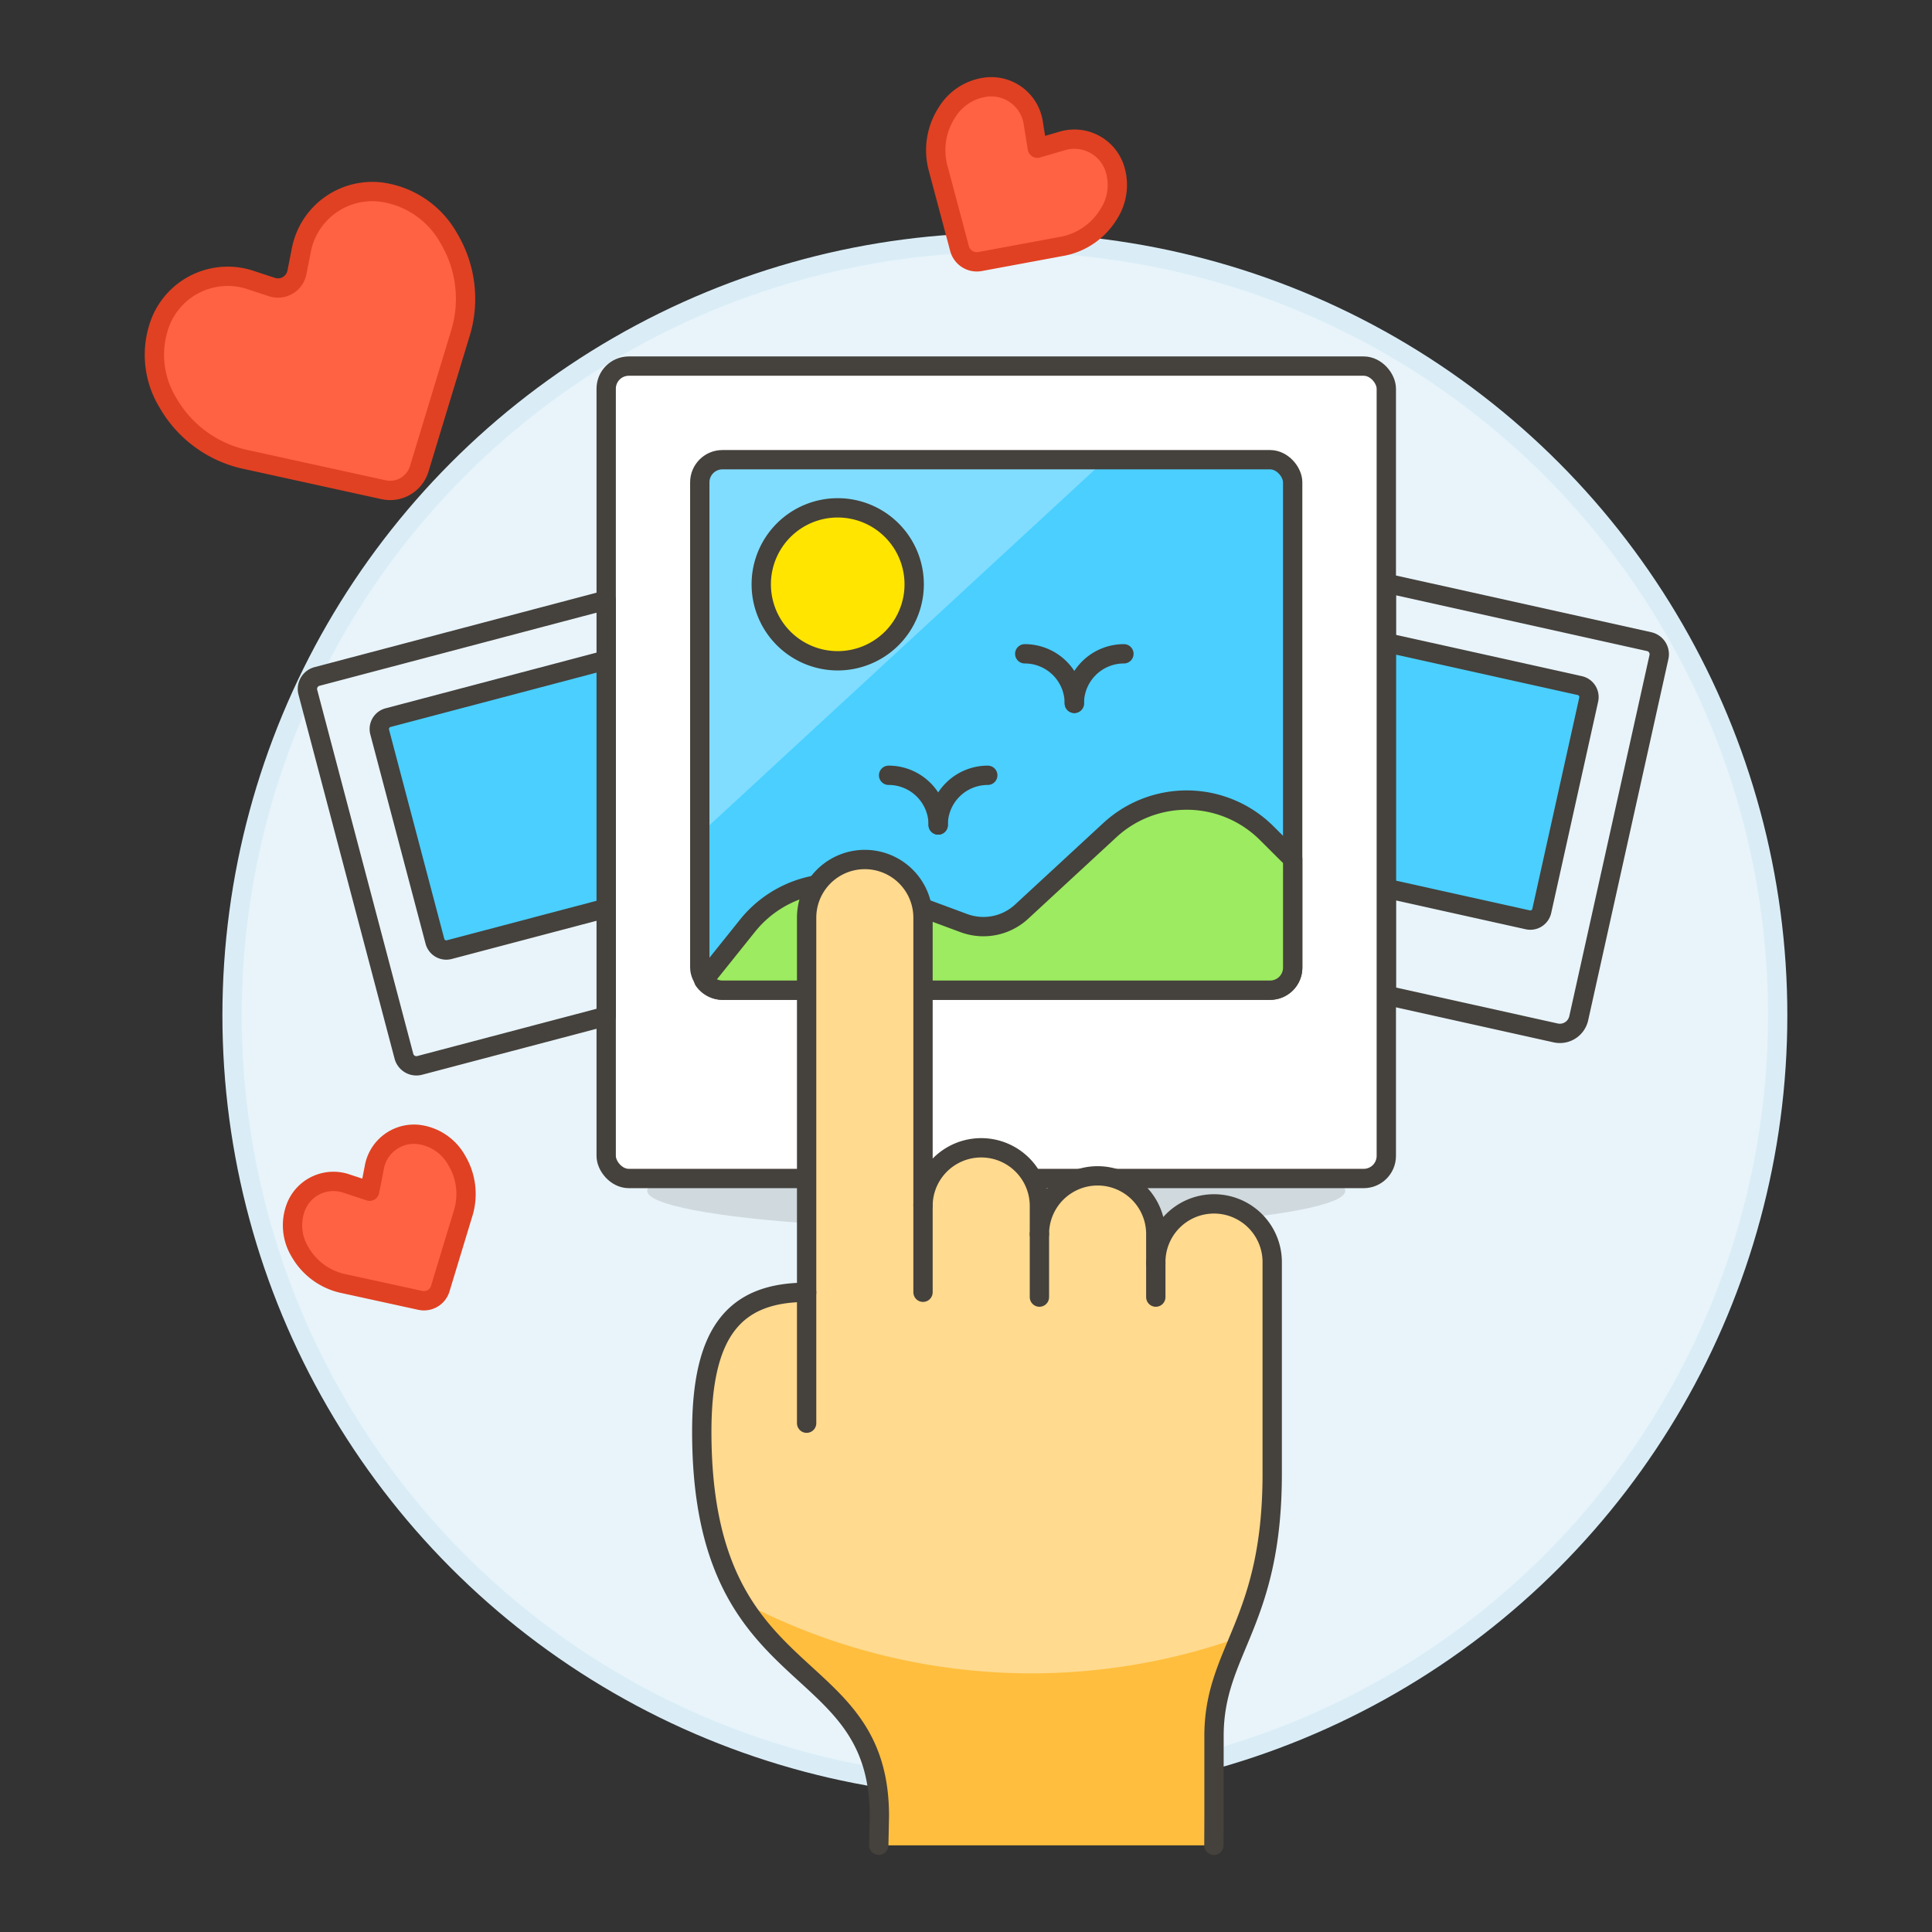 <svg xmlns="http://www.w3.org/2000/svg" viewBox="0 0 100 100"><rect x="0" y="0" width="100" height="100" fill="#333333" stroke="none"/><g class="nc-icon-wrapper"><defs/><circle class="a" cx="52.012" cy="52.553" r="40" fill="#e8f4fa" stroke="#daedf7" stroke-miterlimit="10"/><path class="b" d="M85.358 33.211l-13.6-3.021v21.327l8.764 1.947a1 1 0 0 0 1.193-.76l4.153-18.7a.668.668 0 0 0-.51-.793z" fill="#e8f4fa" stroke="#45413c" stroke-linecap="round" stroke-linejoin="round"/><path class="c" d="M82.231 36.212a.608.608 0 0 0-.463-.726l-10.013-2.224v12.722l7.321 1.626a.607.607 0 0 0 .726-.462z" stroke="#45413c" stroke-linecap="round" stroke-linejoin="round" fill="#4acfff"/><ellipse class="d" cx="51.566" cy="61.637" rx="18.066" ry="2" fill="#45413c" opacity="0.15"/><rect class="e" x="31.376" y="18.949" width="40.379" height="42.05" rx="1.17" stroke="#45413c" stroke-linecap="round" stroke-linejoin="round" fill="#fff"/><rect class="f" x="36.221" y="23.794" width="30.688" height="27.458" rx="1.17" style="" fill="#4acfff"/><path class="g" d="M37.567 23.794a1.346 1.346 0 0 0-1.346 1.346v18.036l21-19.382z" style="" fill="#80ddff"/><rect class="h" x="36.221" y="23.794" width="30.688" height="27.458" rx="1.17" stroke="#45413c" stroke-linecap="round" stroke-linejoin="round" fill="none"/><path class="h" d="M53.041 33.841a2.564 2.564 0 0 1 2.565 2.564" stroke="#45413c" stroke-linecap="round" stroke-linejoin="round" fill="none"/><path class="h" d="M58.173 33.841a2.564 2.564 0 0 0-2.565 2.564" stroke="#45413c" stroke-linecap="round" stroke-linejoin="round" fill="none"/><path class="h" d="M45.994 40.129A2.565 2.565 0 0 1 48.56 42.7" stroke="#45413c" stroke-linecap="round" stroke-linejoin="round" fill="none"/><path class="h" d="M51.126 40.129A2.565 2.565 0 0 0 48.56 42.7" stroke="#45413c" stroke-linecap="round" stroke-linejoin="round" fill="none"/><path class="i" d="M37.392 51.252h28.347a1.17 1.17 0 0 0 1.171-1.17v-5.618l-1.354-1.348a5.864 5.864 0 0 0-8.113-.146l-4.565 4.218a2.912 2.912 0 0 1-2.988.592l-4.583-1.7a5.865 5.865 0 0 0-6.613 1.831l-2.268 2.83a1.171 1.171 0 0 0 .966.511z" stroke="#45413c" stroke-linecap="round" stroke-linejoin="round" fill="#9ceb60"/><path class="j" d="M47.318 30.244a3.958 3.958 0 1 1-3.958-3.958 3.958 3.958 0 0 1 3.958 3.958z" stroke="#45413c" stroke-linecap="round" stroke-linejoin="round" fill="#ffe500"/><g><path class="k" d="M19.851 25.347a1.576 1.576 0 0 0 1.849-1.082l2.168-7.143a6.1 6.1 0 0 0-.644-4.8 4.734 4.734 0 0 0-3.5-2.38 3.742 3.742 0 0 0-4.143 3.089l-.205 1.048a1.014 1.014 0 0 1-1.31.768l-1.014-.334a3.743 3.743 0 0 0-4.721 2.1 4.734 4.734 0 0 0 .359 4.227 6.1 6.1 0 0 0 3.87 2.907z" style="" fill="#ff6242"/><path class="l" d="M19.851 25.347a1.576 1.576 0 0 0 1.849-1.082l2.168-7.143a6.1 6.1 0 0 0-.644-4.8 4.734 4.734 0 0 0-3.5-2.38 3.742 3.742 0 0 0-4.143 3.089l-.212 1.069a1 1 0 0 1-1.294.758l-1.028-.338a3.743 3.743 0 0 0-4.721 2.1 4.734 4.734 0 0 0 .364 4.22 6.1 6.1 0 0 0 3.87 2.907z" stroke-linecap="round" stroke-linejoin="round" fill="none" stroke="#e04122"/></g><g><path class="k" d="M21.755 67.307a.881.881 0 0 0 1.03-.6l1.209-3.983a3.4 3.4 0 0 0-.359-2.675 2.644 2.644 0 0 0-1.954-1.327 2.086 2.086 0 0 0-2.309 1.717v.011l-.236 1.207-1.173-.386a2.087 2.087 0 0 0-2.633 1.174 2.641 2.641 0 0 0 .2 2.352 3.4 3.4 0 0 0 2.158 1.621z" style="" fill="#ff6242"/><path class="l" d="M21.755 67.307a.881.881 0 0 0 1.03-.6l1.209-3.983a3.4 3.4 0 0 0-.359-2.675 2.644 2.644 0 0 0-1.954-1.327 2.087 2.087 0 0 0-2.31 1.723l-.237 1.212-1.173-.386a2.087 2.087 0 0 0-2.633 1.174 2.641 2.641 0 0 0 .2 2.352 3.4 3.4 0 0 0 2.158 1.621z" stroke-linecap="round" stroke-linejoin="round" fill="none" stroke="#e04122"/></g><g><path class="m" d="M41.751 66.887V47.5a3.012 3.012 0 0 1 6.024 0v14.868a3.013 3.013 0 0 1 6.025 0v1.506a3.012 3.012 0 0 1 6.024 0v1.507a3.013 3.013 0 1 1 6.025 0V76.3c0 7.759-3.012 9.119-3.012 13.555V94H45.516c0-8.679-9.192-6.183-9.192-19.892 0-5.18 1.695-7.221 5.427-7.221z" style="" fill="#ffda8f"/><path class="n" d="M38.353 82.879a32.123 32.123 0 0 0 25.816 1.868 12.292 12.292 0 0 0-1.332 5.108V94l-.005 1.515H45.485L45.516 94c0-6.046-4.456-6.672-7.163-11.121z" style="" fill="#ffbe3d"/><path class="o" d="M53.8 67.138v-3.264" stroke="#45413c" stroke-linecap="round" stroke-linejoin="round" fill="#ffcebf"/><path class="o" d="M47.775 66.887v-4.519" stroke="#45413c" stroke-linecap="round" stroke-linejoin="round" fill="#ffcebf"/><path class="o" d="M59.824 67.138v-1.757" stroke="#45413c" stroke-linecap="round" stroke-linejoin="round" fill="#ffcebf"/><path class="h" d="M41.751 73.664v-6.777" stroke="#45413c" stroke-linecap="round" stroke-linejoin="round" fill="none"/><path class="h" d="M45.485 95.512L45.516 94c0-8.679-9.192-6.183-9.192-19.892 0-5.177 1.7-7.218 5.427-7.218V47.5a3.012 3.012 0 0 1 6.024 0v14.868a3.013 3.013 0 0 1 6.025 0v1.506a3.012 3.012 0 0 1 6.024 0v1.507a3.013 3.013 0 1 1 6.025 0V76.3c0 7.759-3.012 9.119-3.012 13.555V94l-.005 1.515" stroke="#45413c" stroke-linecap="round" stroke-linejoin="round" fill="none"/></g><g><path class="k" d="M49.665 12.865a.926.926 0 0 0 1.063.672l4.313-.8a3.583 3.583 0 0 0 2.33-1.631 2.783 2.783 0 0 0 .3-2.47 2.2 2.2 0 0 0-2.728-1.329l-1.247.364-.207-1.285a2.2 2.2 0 0 0-2.38-1.886 2.782 2.782 0 0 0-2.1 1.328 3.581 3.581 0 0 0-.472 2.8z" style="" fill="#ff6242"/><path class="l" d="M49.665 12.865a.926.926 0 0 0 1.063.672l4.313-.8a3.583 3.583 0 0 0 2.33-1.631 2.783 2.783 0 0 0 .3-2.47 2.2 2.2 0 0 0-2.73-1.329l-1.249.365-.207-1.285A2.2 2.2 0 0 0 51.109 4.5a2.782 2.782 0 0 0-2.1 1.328 3.581 3.581 0 0 0-.472 2.8z" stroke-linecap="round" stroke-linejoin="round" fill="none" stroke="#e04122"/></g><g><path class="b" d="M31.376 31.063l-14.967 3.951a.667.667 0 0 0-.475.815l4.973 18.841a.667.667 0 0 0 .815.475l9.654-2.545z" fill="#e8f4fa" stroke="#45413c" stroke-linecap="round" stroke-linejoin="round"/><path class="c" d="M31.376 34.165l-11.29 2.98a.609.609 0 0 0-.434.744l2.859 10.83a.609.609 0 0 0 .744.434l8.121-2.143z" stroke="#45413c" stroke-linecap="round" stroke-linejoin="round" fill="#4acfff"/></g></g></svg>